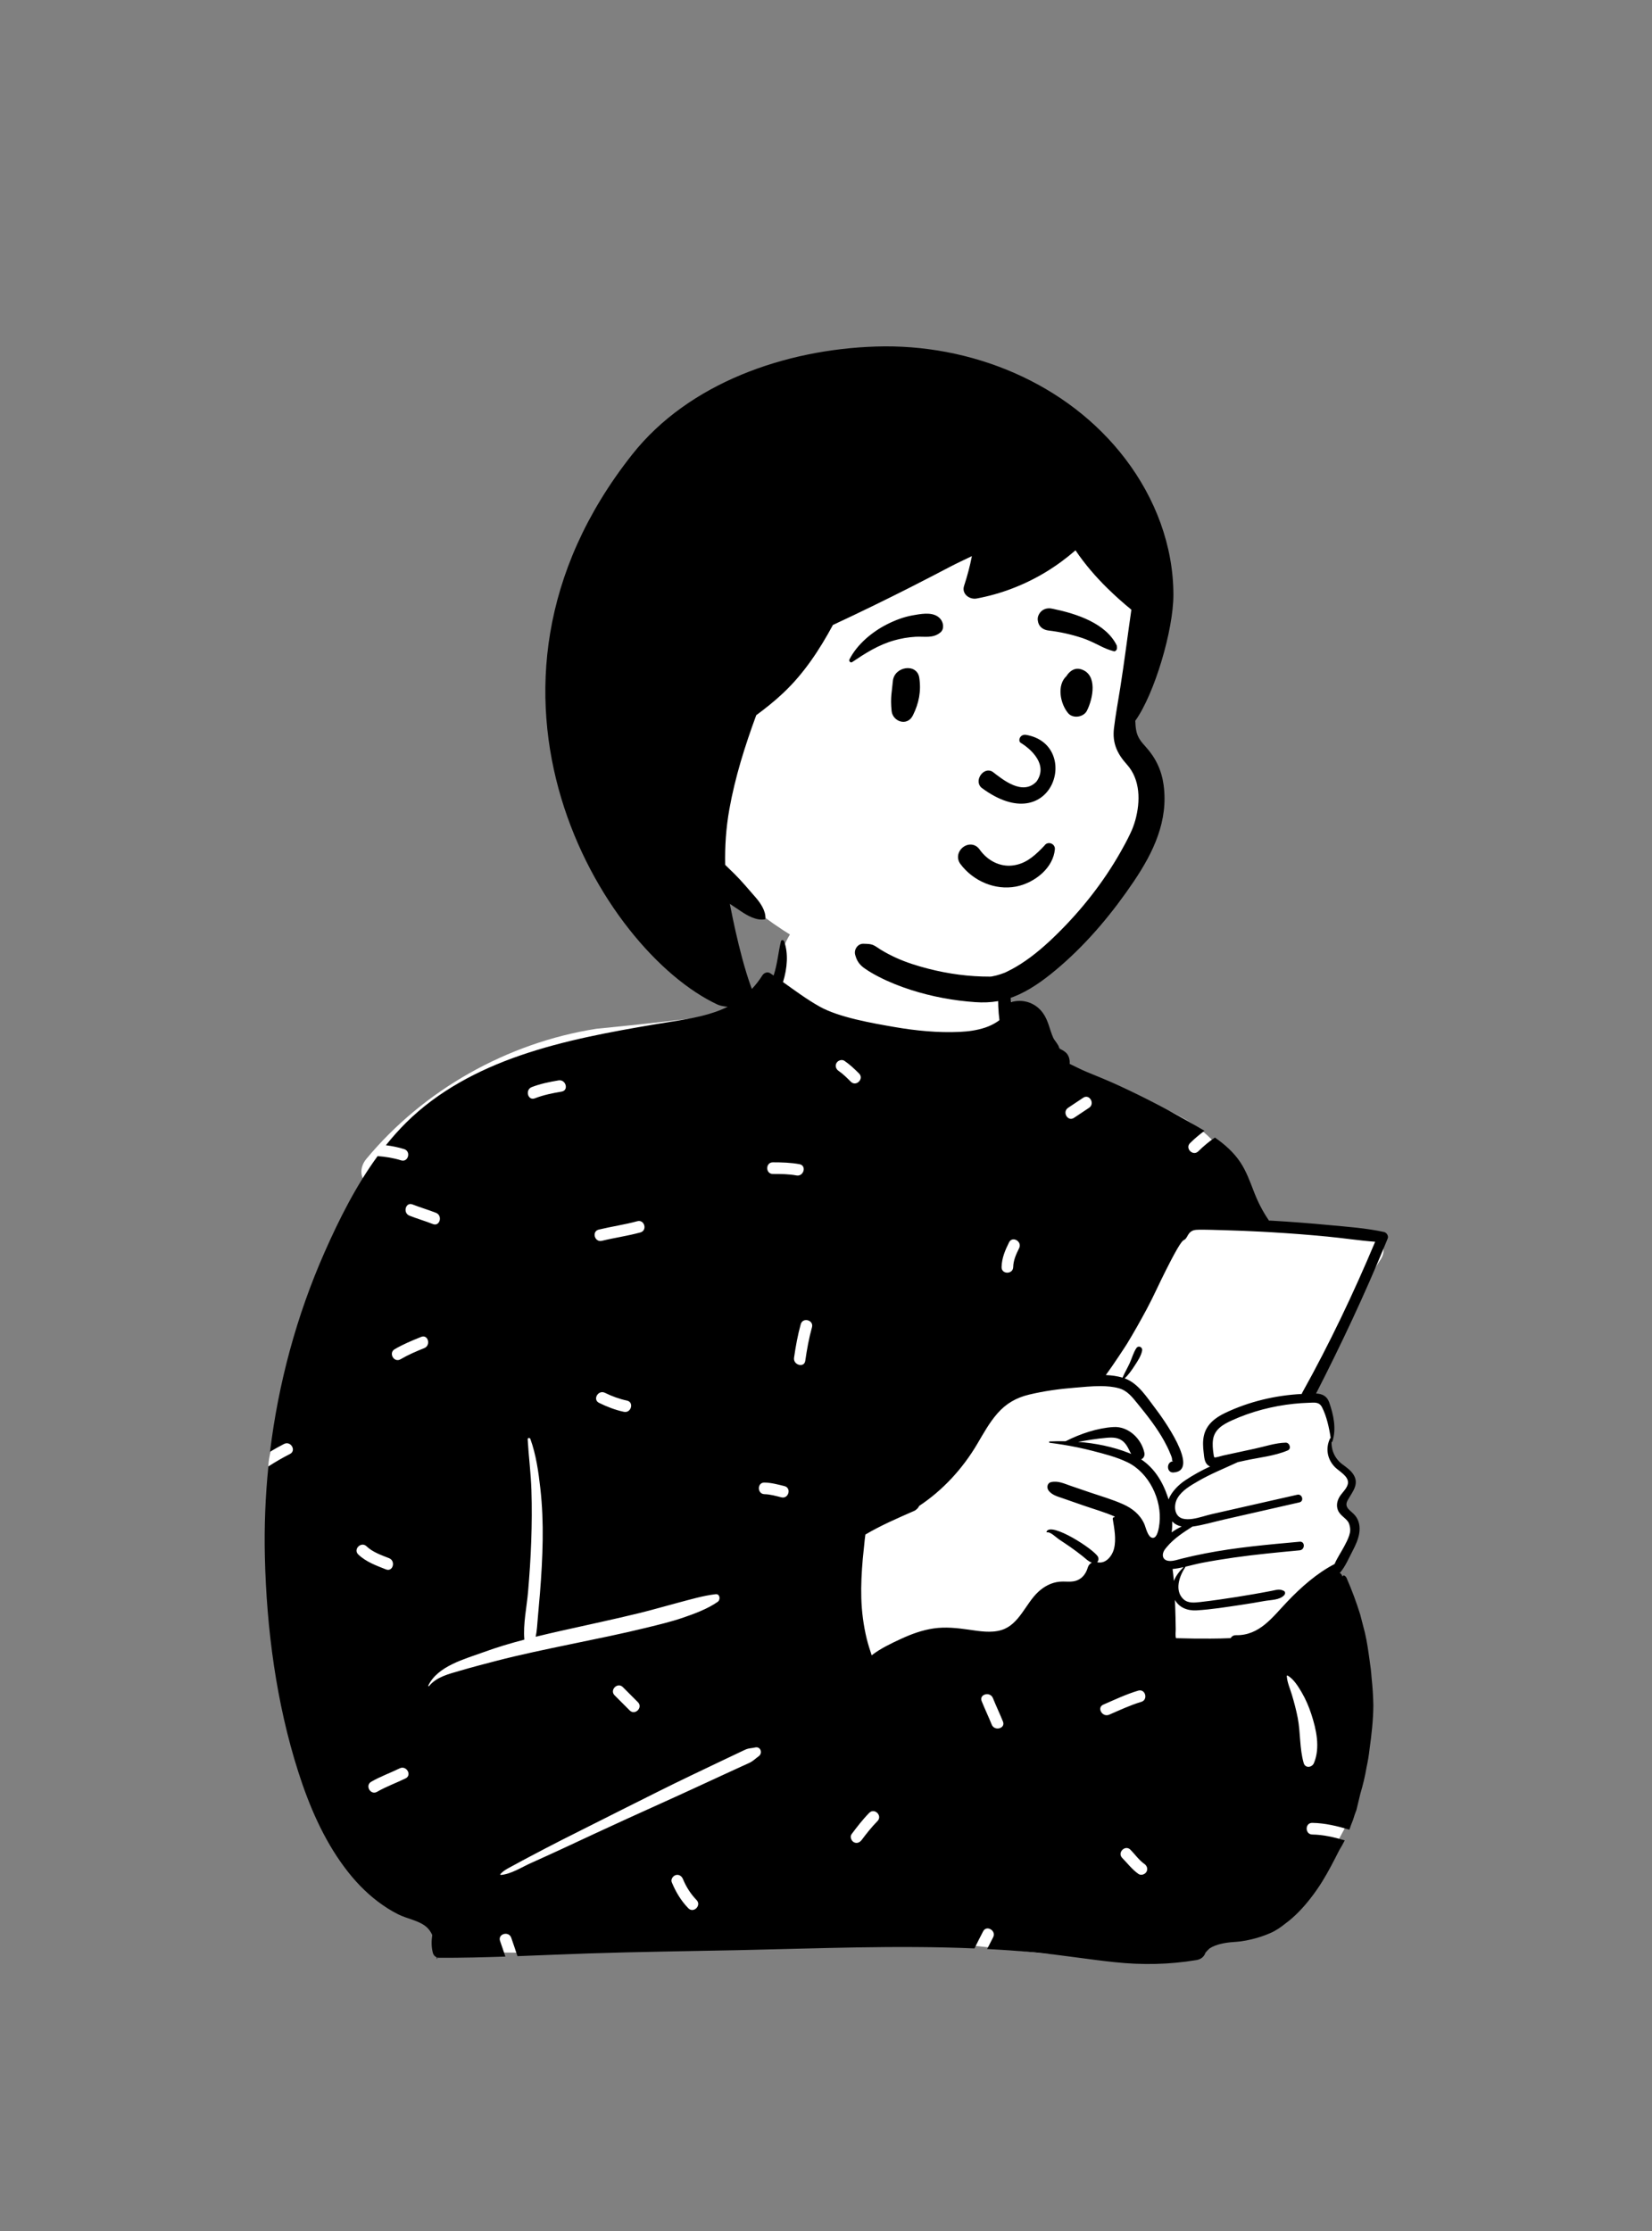 <?xml version="1.0" encoding="utf-8"?>
<svg xmlns="http://www.w3.org/2000/svg" xmlns:xlink="http://www.w3.org/1999/xlink" width="240px" height="324px" viewBox="0 0 240 324" version="1.1">
    
    <rect x="0" y="0" width="240" height="324" fill="#808080" stroke="none"/>
    
    <title>peep-67</title>
    <desc>Created with Sketch.</desc>
    <g id="Introduction" stroke="none" stroke-width="1" fill="none" fill-rule="evenodd">
        <g id="variations" transform="translate(-2286, -1082)">
            <g id="images" transform="translate(126, 110)">
                <g id="a-person/bust" transform="translate(2160, 972)">
                    <g id="body/Paper" transform="translate(31.056, 135.053)" fill-rule="evenodd">
                        <path d="M150.023,41.544 C148.181,34.401 146.488,31.372 143.216,28.889 C140.157,26.567 135.69,24.616 129.173,23.191 C122.385,22.004 122.193,18.476 120.491,12.804 C119.994,11.099 117.534,10.646 116.472,11.874 C116.322,11.713 116.166,11.565 116.004,11.431 C116.149,10.618 114.965,8.287 115.005,7.51 C115.418,-0.609 112.763,-4.686 106.136,-6.201 C104.695,-6.531 94.907,-6.725 93.501,-6.337 C87.359,-4.638 81.312,0.755 82.237,7.253 C80.309,9.773 78.422,11.311 75.447,12.123 C68.826,12.964 62.207,13.712 55.585,14.352 C42.622,16.385 30.468,23.248 22.162,33.256 C21.396,34.18 21.174,35.434 21.85,36.42 C21.321,38.689 18.339,44.193 20.685,45.749 C16.827,54.977 7.951,72.816 7.933,77.912 C7.864,99.321 10.176,127.187 31.298,139.035 C32.144,139.866 32.265,140.786 32.631,142.024 C33.56,145.921 36.932,148.707 40.623,148.479 C58.807,148.883 76.419,146.665 94.604,146.557 C102.623,146.51 112.267,147.707 119.233,148.505 C126.199,149.302 133.232,148.597 139.917,146.557 C140.48,147.445 141.62,147.962 142.776,147.707 C149.707,146.33 155.311,142.058 160.192,137.389 C161.684,134.675 167.509,126.942 165.194,124.251 C167.293,115.376 167.184,105.839 163.454,97.388 C163.983,95.839 163.019,94.136 163.454,92.537 C163.769,91.379 164.575,90.9 164.981,89.754 C165.552,88.141 164.931,85.977 164.288,84.33 C164.024,83.51 164.773,82.627 164.981,81.79 C165.967,77.841 163.708,78.189 162.08,75.549 C162.104,75.541 162.528,73.657 162.526,73.666 C162.775,72.321 162.15,70.597 161.606,69.474 C161.237,68.715 160.448,68.24 159.665,68.327 C160.454,65.647 161.452,63.417 162.526,60.835 C164.424,56.283 166.827,51.924 169.553,47.805 C170.67,46.118 169.17,44.163 167.364,44.048 C161.516,43.677 155.733,42.835 150.023,41.544 Z" id="🎨-Background" fill="#FFFFFF"/>
                        <path d="M132.957,75.965 C130.618,75.047 128.1,74.54 125.569,74.344 C126.932,74.105 128.298,73.874 129.676,73.756 C130.637,73.674 131.529,73.682 132.251,74.412 C132.733,74.897 132.959,75.523 133.276,76.098 C133.172,76.051 133.065,76.007 132.957,75.965 Z M158.06,67.388 C154.229,67.583 150.395,68.494 146.93,70.144 C145.513,70.82 144.228,71.797 143.852,73.403 C143.662,74.223 143.708,75.071 143.81,75.899 C143.886,76.527 143.905,77.328 144.45,77.753 C144.543,77.825 144.642,77.88 144.746,77.92 C143.468,78.497 142.25,79.19 141.169,79.904 C140.18,80.557 139.164,81.563 138.708,82.698 C138.67,82.569 138.632,82.449 138.594,82.335 C137.816,80.036 136.618,78.152 134.732,76.886 C135.065,76.736 135.296,76.381 135.188,75.891 C134.74,73.843 132.849,72.063 130.713,72.19 C128.375,72.327 125.863,73.179 123.748,74.255 C122.977,74.238 122.207,74.249 121.447,74.282 C121.316,74.287 121.322,74.464 121.447,74.479 C122.064,74.557 122.681,74.644 123.298,74.745 C124.764,74.98 126.226,75.278 127.656,75.648 C129.372,76.092 131.146,76.537 132.75,77.313 C135.86,78.82 137.784,82.76 137.389,86.188 C137.324,86.75 137.106,88.449 136.326,88.274 C135.668,88.126 135.406,86.75 135.175,86.241 C134.558,84.888 133.447,84.004 132.114,83.406 C130.549,82.703 128.873,82.227 127.25,81.674 C126.332,81.359 125.413,81.043 124.491,80.731 C123.549,80.408 122.653,79.961 121.65,80.188 C121.044,80.325 120.974,81.048 121.314,81.462 C121.832,82.094 122.601,82.28 123.346,82.54 C124.331,82.882 125.313,83.225 126.296,83.567 C127.814,84.095 129.406,84.541 130.886,85.188 L130.84,85.294 C130.719,85.26 130.578,85.38 130.601,85.528 C130.823,86.896 131.132,88.477 130.789,89.846 C130.519,90.933 129.566,92.135 128.328,91.816 C128.522,91.638 128.594,91.332 128.463,91.049 C127.973,90.001 121.551,85.862 120.978,87.399 C120.959,87.454 121.018,87.494 121.065,87.486 C121.553,87.384 122.37,88.217 122.761,88.481 C123.325,88.862 123.898,89.233 124.456,89.624 C125.066,90.051 125.662,90.499 126.243,90.962 C126.699,91.326 127.044,91.704 127.567,91.888 C127.293,92.019 127.075,92.262 126.982,92.573 C126.746,93.382 126.289,94.069 125.497,94.426 C124.667,94.798 123.731,94.564 122.856,94.655 C121.665,94.775 120.625,95.342 119.757,96.151 C117.934,97.854 117.019,100.856 114.469,101.661 C112.946,102.141 111.256,101.838 109.713,101.621 C107.991,101.377 106.314,101.185 104.579,101.439 C102.919,101.682 101.349,102.257 99.832,102.958 C98.41,103.616 96.839,104.36 95.577,105.34 C95.318,104.539 95.056,103.747 94.857,102.929 C94.388,100.995 94.134,99.025 94.073,97.038 C94.016,95.147 94.122,93.247 94.284,91.364 C94.365,90.423 94.491,89.487 94.572,88.546 C94.593,88.31 94.635,88.056 94.667,87.803 C96.919,86.473 99.285,85.455 101.67,84.406 C101.677,84.404 101.683,84.4 101.689,84.398 C101.763,84.364 101.835,84.332 101.909,84.301 C101.907,84.296 101.905,84.292 101.901,84.288 C102.173,84.121 102.363,83.899 102.477,83.649 C105.915,81.369 108.788,78.256 110.93,74.625 C111.828,73.103 112.692,71.524 113.867,70.191 C115.118,68.768 116.603,67.923 118.441,67.483 C120.589,66.968 122.803,66.659 125.005,66.484 C126.207,66.389 127.55,66.241 128.86,66.247 C129.773,66.253 130.667,66.331 131.487,66.558 C132.701,66.891 133.411,67.815 134.174,68.749 C134.903,69.646 135.627,70.544 136.308,71.478 C136.952,72.363 137.56,73.278 138.089,74.238 C138.406,74.813 138.699,75.405 138.946,76.015 C139.033,76.231 139.147,76.476 139.2,76.7 C139.253,76.926 139.156,77.165 139.409,77.165 C138.363,77.18 138.374,78.852 139.413,78.79 C143.482,78.554 137.653,70.607 136.802,69.5 C135.595,67.931 134.351,65.885 132.42,65.156 C132.393,65.146 132.363,65.135 132.336,65.127 C132.898,64.594 133.341,63.956 133.766,63.307 C134.203,62.639 134.725,61.874 134.869,61.081 C134.96,60.577 134.332,60.289 134.034,60.731 C133.601,61.375 133.392,62.191 133.069,62.899 C132.739,63.618 132.338,64.296 132.021,65.021 C131.258,64.786 130.434,64.679 129.596,64.643 C130.654,63.21 132.462,60.445 132.68,60.09 C133.682,58.446 134.634,56.751 135.545,55.054 C136.529,53.215 137.372,51.3 138.315,49.44 C138.849,48.386 139.388,47.323 139.982,46.3 C140.187,45.949 140.406,45.598 140.656,45.279 C140.704,45.216 140.765,45.163 140.822,45.103 C140.888,45.067 140.956,45.027 140.994,45.006 C141.336,44.81 141.456,44.353 141.697,44.064 C142.082,43.597 142.534,43.542 143.113,43.535 C144.346,43.522 145.584,43.571 146.816,43.605 C148.627,43.656 150.435,43.727 152.244,43.823 C152.791,43.852 153.336,43.882 153.883,43.916 C156.513,44.072 159.141,44.277 161.763,44.529 C164.083,44.75 166.403,45.112 168.725,45.285 C165.581,52.757 162.095,60.093 158.148,67.173 C158.108,67.244 158.079,67.316 158.06,67.388 Z M140.618,86.636 C140.11,86.869 139.618,87.158 139.16,87.488 C139.236,86.974 139.255,86.433 139.234,85.89 C139.612,86.296 140.096,86.528 140.618,86.636 Z M162.262,73.784 C162.226,73.788 162.192,73.807 162.175,73.843 C161.474,75.291 161.767,76.907 162.913,78.042 C163.513,78.634 164.82,79.302 164.778,80.274 C164.742,81.06 163.887,81.72 163.521,82.369 C163.181,82.973 163.054,83.637 163.327,84.292 C163.675,85.131 164.649,85.465 164.983,86.289 C165.406,87.335 164.719,88.597 164.237,89.508 C163.789,90.351 163.21,91.195 162.826,92.087 C160.251,93.42 157.946,95.466 155.964,97.544 C153.794,99.816 151.933,102.489 148.487,102.422 C148.143,102.415 147.881,102.597 147.725,102.848 C146.765,102.893 145.804,102.912 144.845,102.916 C143.159,102.925 141.473,102.908 139.789,102.855 C139.671,102.447 139.758,101.893 139.751,101.549 C139.73,100.439 139.72,99.332 139.673,98.222 C139.66,97.914 139.648,97.603 139.635,97.294 C140.241,98.391 141.425,98.89 142.772,98.814 C144.94,98.687 147.12,98.332 149.267,98.013 C150.397,97.846 151.525,97.656 152.651,97.453 C153.577,97.288 154.882,97.33 155.529,96.588 C155.681,96.415 155.689,96.098 155.451,95.982 C154.81,95.667 154.407,95.842 153.703,95.978 C152.846,96.144 151.986,96.303 151.124,96.451 C149.469,96.738 147.811,97.005 146.149,97.239 C145.202,97.372 144.253,97.503 143.305,97.607 C142.477,97.696 141.543,97.816 140.875,97.193 C139.529,95.933 140.284,93.822 141.135,92.549 C141.152,92.524 141.152,92.501 141.146,92.48 C141.949,92.292 142.749,92.072 143.548,91.917 C145.084,91.622 146.63,91.372 148.179,91.15 C151.36,90.696 154.563,90.396 157.762,90.094 C158.554,90.017 158.562,88.771 157.762,88.845 C153.167,89.265 148.549,89.664 144.015,90.55 C142.878,90.77 141.75,91.019 140.628,91.3 C140.098,91.432 139.529,91.637 138.974,91.643 C138.94,91.643 138.906,91.643 138.872,91.641 C137.784,91.607 137.626,90.675 138.224,89.899 C138.298,89.804 138.374,89.709 138.452,89.618 C139.508,88.358 140.824,87.517 142.181,86.646 C143.7,86.439 145.215,85.979 146.702,85.64 C150.374,84.803 154.046,83.966 157.72,83.132 C158.44,82.967 158.134,81.859 157.413,82.022 C154.625,82.654 151.836,83.286 149.047,83.918 L144.965,84.844 C144.15,85.027 143.131,85.397 142.172,85.531 C141.699,85.596 141.241,85.604 140.827,85.507 C139.489,85.19 139.422,83.518 139.999,82.525 C140.645,81.409 141.866,80.712 142.95,80.08 C144.828,78.983 146.827,78.194 148.779,77.286 C149.125,77.21 149.472,77.133 149.818,77.057 C151.834,76.614 154.137,76.396 156.034,75.582 C156.602,75.341 156.291,74.445 155.729,74.458 C154.257,74.49 152.717,75.014 151.278,75.324 C149.721,75.662 148.162,75.999 146.605,76.335 C146.449,76.368 145.523,76.664 145.384,76.599 C145.295,76.557 145.263,76.248 145.234,76.045 C145.138,75.377 145.069,74.676 145.172,74.006 C145.401,72.503 146.653,71.797 147.921,71.22 C150.744,69.937 153.839,69.134 156.919,68.813 C157.629,68.739 158.339,68.692 159.053,68.669 C159.891,68.644 160.582,68.496 161.007,69.322 C161.675,70.624 162.042,72.298 162.262,73.784 Z M158.342,120.988 C157.727,118.86 157.894,116.588 157.473,114.417 C157.256,113.298 156.959,112.187 156.635,111.094 C156.373,110.211 155.937,109.271 155.888,108.35 C155.885,108.288 155.957,108.253 156.007,108.281 C156.875,108.778 157.541,109.853 158.036,110.696 C158.628,111.706 159.08,112.762 159.445,113.873 C160.172,116.087 160.769,118.757 159.832,120.988 C159.553,121.652 158.572,121.785 158.342,120.988 Z M139.335,92.803 C139.855,92.752 140.375,92.653 140.894,92.537 C140.313,93.103 139.777,93.786 139.479,94.543 C139.432,93.961 139.373,93.382 139.295,92.805 C139.308,92.805 139.322,92.805 139.335,92.803 Z M134.34,137.096 C133.424,136.456 132.756,135.562 131.979,134.772 C131.214,133.996 132.409,132.8 133.174,133.577 C133.837,134.25 134.413,135.091 135.193,135.636 C135.569,135.898 135.743,136.371 135.497,136.793 C135.279,137.164 134.715,137.357 134.34,137.096 Z M129.229,112.506 C130.902,111.782 132.548,110.994 134.299,110.473 C135.345,110.161 135.788,111.793 134.748,112.103 C133.135,112.583 131.623,113.3 130.082,113.966 C129.093,114.393 128.234,112.936 129.229,112.506 Z M111.561,112 C111.152,110.99 112.788,110.555 113.191,111.55 C113.655,112.696 114.187,113.813 114.651,114.959 C115.06,115.968 113.424,116.404 113.021,115.408 C112.557,114.262 112.025,113.146 111.561,112 Z M94.122,132.166 C93.849,132.53 93.395,132.727 92.966,132.47 C92.606,132.254 92.387,131.681 92.663,131.313 C93.468,130.239 94.284,129.178 95.228,128.22 C95.994,127.444 97.188,128.64 96.424,129.416 C95.58,130.271 94.842,131.207 94.122,132.166 Z M91.628,19.011 C92.404,19.541 93.084,20.185 93.747,20.848 C94.517,21.618 93.322,22.814 92.551,22.043 C91.993,21.485 91.43,20.918 90.775,20.471 C90.397,20.213 90.228,19.733 90.472,19.315 C90.691,18.94 91.251,18.754 91.628,19.011 Z M117,46.22 C116.561,47.099 116.166,47.96 116.141,48.958 C116.115,50.046 114.425,50.047 114.451,48.958 C114.484,47.652 114.965,46.518 115.54,45.366 C116.027,44.392 117.484,45.249 117,46.22 Z M126.309,24.368 C127.217,23.762 128.063,25.227 127.162,25.828 C126.432,26.315 125.701,26.802 124.971,27.289 C124.063,27.894 123.218,26.429 124.118,25.829 C124.848,25.342 125.578,24.855 126.309,24.368 Z M85.932,62.574 C85.777,63.649 84.149,63.189 84.302,62.125 C84.54,60.48 84.83,58.857 85.276,57.255 C85.568,56.207 87.198,56.655 86.906,57.705 C86.46,59.307 86.17,60.93 85.932,62.574 Z M80.006,81.942 C78.919,81.919 78.918,80.229 80.006,80.252 C80.991,80.272 81.959,80.532 82.908,80.769 C83.965,81.033 83.514,82.663 82.459,82.399 C81.656,82.199 80.839,81.96 80.006,81.942 Z M77.819,120.958 C77.445,121.14 77.062,121.303 76.684,121.476 C75.927,121.822 75.171,122.169 74.415,122.516 C72.841,123.239 71.267,123.965 69.694,124.693 C66.546,126.15 63.374,127.557 60.219,128.999 C57.001,130.469 53.791,131.959 50.586,133.457 C49.076,134.162 47.554,134.842 46.036,135.529 C44.737,136.116 43.132,137.142 41.707,137.239 C41.634,137.244 41.609,137.151 41.651,137.104 C42.189,136.491 43.048,136.134 43.756,135.736 C44.479,135.329 45.216,134.946 45.949,134.558 C47.477,133.748 49.007,132.945 50.55,132.163 C53.637,130.6 56.729,129.049 59.823,127.5 C62.977,125.919 66.128,124.329 69.31,122.805 C70.809,122.087 72.308,121.371 73.809,120.658 C74.622,120.272 75.435,119.886 76.249,119.501 C76.6,119.335 76.948,119.155 77.307,119.006 C77.784,118.809 78.147,118.849 78.639,118.727 C79.442,118.529 79.79,119.55 79.173,119.995 C78.666,120.361 78.399,120.675 77.819,120.958 Z M66.536,138.295 C66.362,137.873 66.725,137.361 67.126,137.255 C67.606,137.128 67.99,137.42 68.166,137.845 C68.629,138.973 69.289,140.007 70.138,140.881 C70.898,141.662 69.703,142.858 68.943,142.077 C67.879,140.982 67.114,139.702 66.536,138.295 Z M58.235,111.155 C57.464,110.385 58.66,109.189 59.43,109.96 L61.62,112.151 C62.391,112.922 61.195,114.117 60.425,113.346 L58.235,111.155 Z M35.762,107.583 C34.187,108.045 32.351,108.47 31.277,109.814 C31.225,109.879 31.137,109.795 31.168,109.729 C32.543,106.879 36.484,105.879 39.214,104.88 C41.144,104.174 43.124,103.588 45.122,103.064 C44.922,100.785 45.473,98.342 45.664,96.074 C45.868,93.652 46.035,91.224 46.12,88.795 C46.207,86.317 46.228,83.822 46.147,81.343 C46.066,78.874 45.745,76.434 45.605,73.973 C45.591,73.735 45.923,73.724 45.994,73.92 C46.824,76.204 47.178,78.734 47.448,81.143 C47.726,83.624 47.818,86.098 47.783,88.593 C47.746,91.159 47.597,93.719 47.392,96.276 C47.295,97.488 47.183,98.699 47.076,99.911 C46.995,100.835 46.958,101.752 46.769,102.647 C47.974,102.351 49.181,102.072 50.385,101.8 C54.223,100.933 58.077,100.129 61.898,99.192 C63.774,98.733 65.624,98.182 67.491,97.693 C69.25,97.232 71.106,96.674 72.912,96.468 C73.556,96.395 73.638,97.277 73.211,97.576 C71.744,98.607 69.795,99.324 68.1,99.901 C66.399,100.48 64.63,100.897 62.887,101.326 C59.251,102.22 55.58,102.952 51.915,103.714 C48.255,104.475 44.588,105.23 40.969,106.169 C39.227,106.622 37.49,107.075 35.762,107.583 Z M27.133,62.349 C26.192,62.902 25.342,61.44 26.28,60.889 C27.507,60.169 28.814,59.627 30.132,59.099 C31.144,58.694 31.579,60.33 30.582,60.73 C29.397,61.204 28.235,61.702 27.133,62.349 Z M23.725,125.165 C22.782,125.713 21.932,124.251 22.872,123.706 C24.194,122.939 25.641,122.428 27.01,121.758 C27.984,121.281 28.84,122.74 27.863,123.218 C26.494,123.888 25.047,124.399 23.725,125.165 Z M22.193,89.508 C23.105,90.375 24.323,90.783 25.471,91.238 C26.472,91.635 26.033,93.27 25.021,92.869 C23.591,92.301 22.134,91.783 20.998,90.703 C20.207,89.952 21.404,88.759 22.193,89.508 Z M32.285,41.082 C33.288,41.476 32.849,43.11 31.836,42.713 C30.712,42.272 29.552,41.936 28.429,41.495 C27.426,41.102 27.865,39.467 28.878,39.865 C30.001,40.306 31.162,40.641 32.285,41.082 Z M50.089,21.848 C51.155,21.668 51.609,23.298 50.539,23.478 C49.211,23.702 47.904,23.965 46.645,24.452 C45.628,24.846 45.192,23.21 46.195,22.822 C47.455,22.334 48.762,22.072 50.089,21.848 Z M55.972,68.679 C54.995,68.199 55.852,66.741 56.825,67.219 C57.85,67.724 58.912,68.113 60.031,68.351 C61.096,68.578 60.642,70.208 59.581,69.982 C58.322,69.714 57.125,69.246 55.972,68.679 Z M61.528,42.3 C62.58,42.011 63.025,43.643 61.978,43.93 C60.134,44.435 58.236,44.698 56.38,45.148 C55.321,45.404 54.874,43.773 55.93,43.517 C57.787,43.067 59.685,42.805 61.528,42.3 Z M85.099,34.021 C86.168,34.219 85.712,35.849 84.649,35.652 C83.518,35.443 82.371,35.439 81.223,35.439 C80.134,35.438 80.136,33.747 81.223,33.748 C82.527,33.748 83.814,33.784 85.099,34.021 Z M161.97,42.855 C159.209,42.591 156.444,42.379 153.674,42.221 C153.545,42.214 153.418,42.206 153.289,42.199 C153.275,42.17 153.256,42.142 153.236,42.113 C152.332,40.785 151.667,39.458 151.09,37.958 C150.539,36.529 150.004,35.056 149.155,33.767 C148.186,32.298 146.878,31.149 145.445,30.152 C144.576,30.737 143.769,31.422 143.031,32.148 C142.254,32.911 141.059,31.716 141.836,30.952 C142.492,30.307 143.192,29.711 143.932,29.173 C143.077,28.654 142.205,28.165 141.355,27.68 C138.167,25.86 134.903,24.178 131.571,22.639 C130.022,21.922 128.455,21.286 126.877,20.642 C126.027,20.295 125.189,19.849 124.339,19.448 C124.401,18.847 124.221,18.175 123.76,17.78 C123.42,17.49 123.156,17.383 122.751,17.178 C122.66,17.146 122.605,17.127 122.579,17.116 C122.599,17.121 122.653,17.137 122.744,17.167 C122.96,17.267 122.977,17.237 122.795,17.08 C122.784,16.738 122.11,16.015 121.956,15.662 C121.42,14.451 121.253,13.17 120.46,12.067 C119.368,10.548 117.534,9.973 115.825,10.488 C115.648,8.66 115.601,6.752 114.913,5.12 C114.894,5.076 114.832,5.057 114.805,5.105 C114.087,6.329 114.025,7.692 113.97,9.104 C113.918,10.429 113.968,11.784 114.141,13.101 C114.032,13.185 113.92,13.266 113.803,13.344 C113.258,13.703 112.671,13.98 112.054,14.185 C110.879,14.574 109.648,14.743 108.416,14.802 C105.237,14.954 101.96,14.633 98.833,14.088 C95.67,13.536 90.822,12.708 88.008,11.125 C86.15,10.081 84.437,8.806 82.7,7.572 C83.33,5.543 83.491,3.362 82.857,1.648 C82.781,1.443 82.46,1.405 82.399,1.648 C82.001,3.283 81.885,4.928 81.357,6.545 C81.349,6.568 81.34,6.593 81.332,6.616 C81.167,6.505 81.002,6.395 80.837,6.285 C80.457,6.033 79.939,6.221 79.711,6.581 C76.062,12.331 70.284,12.661 64.217,13.688 C57.576,14.813 50.903,16.026 44.518,18.226 C38.413,20.331 32.577,23.396 27.955,27.974 C26.908,29.01 25.93,30.114 25.006,31.267 C25.9,31.38 26.786,31.555 27.661,31.83 C28.697,32.156 28.252,33.788 27.212,33.461 C26.087,33.107 24.95,32.933 23.802,32.845 C20.661,37.144 18.212,42.018 16.094,46.815 C12.032,56.013 9.388,65.809 8.172,75.782 C8.84,75.382 9.52,75 10.217,74.645 C11.185,74.153 12.039,75.612 11.07,76.105 C9.993,76.653 8.947,77.257 7.934,77.912 C7.491,82.277 7.32,86.671 7.424,91.057 C7.671,101.515 9.082,112.279 12.275,122.257 C13.84,127.154 15.915,132.011 19.006,136.149 C20.404,138.024 21.993,139.714 23.865,141.124 C24.771,141.809 25.73,142.42 26.742,142.935 C28.046,143.603 29.744,143.823 30.868,144.768 C31.238,145.079 31.523,145.488 31.739,145.951 C31.614,146.83 31.599,147.712 31.84,148.591 C31.916,148.866 32.123,149.09 32.379,149.198 C32.383,149.274 32.383,149.348 32.383,149.42 C32.383,149.453 32.434,149.462 32.44,149.428 C32.451,149.362 32.461,149.297 32.472,149.23 C32.554,149.257 32.641,149.27 32.729,149.27 C35.939,149.282 39.152,149.204 42.365,149.094 C42.117,148.333 41.848,147.578 41.589,146.817 C41.238,145.782 42.871,145.342 43.219,146.367 C43.521,147.257 43.837,148.14 44.119,149.033 C47.562,148.905 51.004,148.751 54.439,148.638 C61.747,148.394 69.053,148.314 76.362,148.16 C87.714,147.919 99.148,147.426 110.517,147.909 C110.911,147.074 111.351,146.258 111.768,145.435 C112.26,144.463 113.718,145.32 113.227,146.288 C112.937,146.86 112.637,147.425 112.351,147.996 C114.654,148.116 116.954,148.274 119.25,148.49 C123.167,148.857 127.046,149.51 130.958,149.916 C134.936,150.33 138.828,150.257 142.775,149.599 C143.484,149.481 143.903,149.052 144.076,148.519 C144.082,148.517 144.087,148.513 144.091,148.506 C144.293,148.27 144.484,148.073 144.68,147.902 C144.915,147.75 145.168,147.621 145.466,147.507 C146.022,147.295 146.601,147.167 147.188,147.08 C147.834,146.983 148.489,146.974 149.136,146.894 C149.681,146.824 150.213,146.721 150.745,146.594 C151.703,146.366 152.611,146.068 153.515,145.672 C154.303,145.328 155.015,144.833 155.687,144.294 C157.077,143.278 158.281,141.98 159.334,140.632 C159.946,139.843 160.523,139.025 161.047,138.174 C161.96,136.698 162.737,135.166 163.523,133.621 C163.808,133.163 164.069,132.695 164.307,132.216 C162.771,131.763 161.22,131.394 159.592,131.368 C158.503,131.35 158.503,129.66 159.592,129.677 C161.459,129.707 163.225,130.143 164.98,130.663 C165.066,130.436 165.148,130.207 165.224,129.975 C165.433,129.492 165.606,128.995 165.75,128.492 C165.834,128.263 165.919,128.035 166.003,127.807 C166.194,127.016 166.384,126.224 166.576,125.431 C166.958,124.163 167.26,122.876 167.482,121.572 C167.668,120.714 167.812,119.85 167.909,118.975 C168.205,116.855 168.446,114.739 168.463,112.596 C168.437,111.275 168.353,109.956 168.209,108.644 C168.148,107.752 168.044,106.864 167.905,105.983 C167.723,104.672 167.544,103.375 167.241,102.081 C167.015,101.207 166.789,100.331 166.563,99.456 C165.999,97.633 165.334,95.844 164.567,94.096 C164.525,93.987 164.311,93.746 164.182,93.744 C164.085,93.741 163.95,93.83 163.994,93.949 C163.999,93.959 164.003,93.972 164.007,93.982 C163.963,93.883 163.92,93.782 163.876,93.682 C163.838,93.589 163.69,93.403 163.576,93.406 C163.57,93.406 163.563,93.406 163.555,93.407 C163.584,93.387 163.612,93.359 163.639,93.327 C164.398,92.429 164.89,91.247 165.433,90.208 C165.883,89.35 166.308,88.445 166.43,87.475 C166.538,86.623 166.392,85.784 165.858,85.095 C165.249,84.311 164.104,83.943 164.74,82.81 C165.463,81.521 166.525,80.403 165.467,78.938 C164.928,78.192 164.075,77.783 163.441,77.133 C162.712,76.383 162.365,75.379 162.384,74.354 C162.429,74.38 162.488,74.367 162.509,74.304 C163.122,72.452 162.678,70.419 162.051,68.616 C161.708,67.638 160.984,67.369 160.141,67.321 C163.791,60.188 167.207,52.94 170.252,45.526 C170.353,45.283 170.453,45.04 170.552,44.797 C170.7,44.433 170.387,43.95 170.026,43.869 C167.394,43.292 164.651,43.108 161.97,42.855 Z" id="🖍-Ink" fill="#000000"/>
                    </g>
                    <g id="head/Medium-1" transform="translate(78.592, 38.043)" fill-rule="evenodd">
                        <path d="M41.281,17.473 C73.303,15.897 75.539,25.208 79.936,31.144 C82.119,34.09 87.753,38.452 88.687,48.526 C89.336,55.52 85.206,63.58 85.206,69.829 C85.206,73.018 89.11,79.866 87.292,84.515 C83.247,94.863 74.683,106.346 63.768,106.346 C52.854,106.346 32.707,100.329 20.648,83.055 C16.698,77.397 9.259,19.048 41.281,17.473 Z" id="🎨-Background" fill="#FFFFFF"/>
                        <path d="M87.889,70.453 C87.19,69.681 86.647,69.047 86.465,67.986 C86.389,67.544 86.355,67.09 86.341,66.634 C89.148,62.707 91.878,53.431 91.878,48.358 C91.878,41.2 89.239,34.314 84.908,28.618 C76.466,17.524 62.413,11.837 48.659,12.283 C35.489,12.707 21.48,17.564 13.264,27.946 C-13.995,62.391 8.883,100.015 25.639,107.842 C27.098,108.524 31.809,108.287 31.152,106.832 C29.267,102.652 27.782,94.952 27.435,93.219 C27.972,93.581 28.513,93.934 29.055,94.299 C30.017,94.944 31.305,95.681 32.514,95.468 C32.571,95.457 32.607,95.396 32.609,95.343 C32.664,94.208 31.853,93.042 31.139,92.232 C30.148,91.108 29.205,89.956 28.139,88.901 C27.684,88.451 27.224,88.005 26.763,87.559 C26.704,84.883 26.884,82.195 27.363,79.505 C28.194,74.84 29.626,70.296 31.272,65.824 C32.647,64.809 33.982,63.742 35.218,62.575 C38.195,59.767 40.466,56.33 42.414,52.716 C42.437,52.705 42.463,52.693 42.486,52.682 C46.261,50.926 50.005,49.102 53.719,47.221 C55.635,46.251 57.539,45.257 59.442,44.264 C60.477,43.723 61.544,43.231 62.603,42.721 C62.317,44.184 61.933,45.625 61.466,47.043 C61.082,48.208 62.256,49.068 63.296,48.876 C66.834,48.221 70.255,46.904 73.333,45.04 C74.858,44.116 76.31,43.049 77.655,41.878 C79.001,43.884 80.636,45.765 82.286,47.384 C83.4,48.476 84.564,49.516 85.772,50.501 C85.225,54.27 84.756,58.046 84.163,61.806 C83.852,63.772 83.478,65.737 83.244,67.713 C82.988,69.867 83.7,71.401 85.117,72.976 C87.099,75.176 87.097,78.359 86.339,81.092 C86.246,81.43 86.129,81.76 86.009,82.087 C85.984,82.155 85.91,82.339 85.882,82.411 C85.882,82.413 85.882,82.415 85.88,82.419 C85.88,82.421 85.878,82.424 85.878,82.425 C85.876,82.425 85.876,82.428 85.874,82.43 L85.874,82.434 L85.874,82.436 L85.872,82.438 C85.783,82.645 85.688,82.848 85.593,83.051 C85.16,83.966 84.676,84.86 84.173,85.74 C81.701,90.081 78.579,94.052 75.021,97.556 C73.365,99.188 71.643,100.705 69.697,101.948 C69.287,102.208 68.869,102.459 68.44,102.69 C68.21,102.814 67.973,102.931 67.736,103.049 C67.39,103.22 67.534,103.153 67.322,103.237 C66.94,103.387 66.549,103.518 66.15,103.622 C65.936,103.677 65.721,103.723 65.503,103.763 C65.501,103.763 65.497,103.765 65.491,103.765 C65.489,103.765 65.486,103.768 65.484,103.765 C65.482,103.768 65.478,103.768 65.474,103.768 C65.394,103.774 65.25,103.787 65.222,103.787 C62.189,103.797 59.18,103.389 56.244,102.635 C54.653,102.225 53.064,101.728 51.568,101.046 C50.808,100.697 50.064,100.31 49.352,99.872 C49.033,99.676 48.731,99.439 48.395,99.268 C47.892,99.01 47.4,99.038 46.857,99.015 C46.029,98.98 45.441,99.847 45.644,100.608 C45.891,101.536 46.28,102.083 47.079,102.635 C47.717,103.075 48.393,103.463 49.082,103.816 C50.582,104.588 52.168,105.215 53.774,105.729 C56.78,106.688 59.945,107.278 63.093,107.494 C65.385,107.65 67.371,107.344 69.458,106.378 C71.662,105.357 73.637,103.833 75.465,102.252 C79.557,98.714 83.117,94.422 86.136,89.943 C88.973,85.733 91.175,81.149 90.45,75.922 C90.16,73.826 89.307,72.021 87.889,70.453" id="🖍-Ink" fill="#000000"/>
                    </g>
                    <g id="face/Smiling" transform="translate(112.183, 77.354)" fill="#000000" fill-rule="evenodd">
                        <path d="M30.969,50.92 C29.549,50.34 28.282,49.373 27.355,48.138 C27.033,47.709 26.95,47.256 27.017,46.841 C27.093,46.375 27.369,45.952 27.745,45.669 C28.122,45.384 28.594,45.244 29.05,45.316 C29.447,45.378 29.841,45.595 30.154,46.045 L30.219,46.135 C30.77,46.881 31.487,47.492 32.305,47.886 C33.093,48.266 33.975,48.444 34.887,48.341 C36.624,48.144 37.822,47.204 39.095,45.928 C39.253,45.767 39.41,45.6 39.569,45.432 C39.669,45.278 39.808,45.18 39.963,45.128 C40.134,45.071 40.328,45.074 40.506,45.136 C40.677,45.196 40.83,45.309 40.933,45.46 C41.03,45.604 41.085,45.781 41.068,45.984 C40.951,47.307 40.26,48.488 39.278,49.415 C38.187,50.444 36.741,51.157 35.38,51.407 C33.881,51.682 32.353,51.485 30.969,50.92 L30.969,50.92 Z M36.088,30.512 C37.683,31.482 40.114,33.744 38.397,36.149 C36.377,38.27 33.469,35.838 32.035,34.739 C30.706,33.887 29.213,36.078 30.446,37.074 C40.803,44.745 45.006,30.766 36.894,29.371 C36.001,29.218 35.67,30.212 36.088,30.512 Z M17.527,21.589 C17.704,19.4 21.036,18.903 21.367,21.069 C21.664,23.009 21.315,24.791 20.441,26.538 C19.607,28.207 17.509,27.428 17.35,25.909 C17.137,23.872 17.418,22.95 17.527,21.589 Z M42.893,20.62 C43.358,20.011 44.028,19.595 44.832,19.83 C47.343,20.564 46.603,24.13 45.721,25.866 C45.242,26.809 43.693,27.048 42.993,26.218 C41.852,24.864 41.306,22.161 42.756,20.828 C42.796,20.759 42.839,20.69 42.893,20.62 Z M20.406,12.011 L20.803,11.942 C22.03,11.729 23.555,11.525 24.423,12.512 C24.884,13.036 25.042,14.008 24.423,14.509 C23.335,15.39 22.131,15.049 20.827,15.123 C19.752,15.185 18.719,15.363 17.683,15.659 C15.412,16.309 13.561,17.494 11.621,18.796 C11.366,18.967 11.107,18.641 11.228,18.403 C12.348,16.209 14.518,14.406 16.692,13.307 C17.853,12.721 19.122,12.234 20.406,12.011 Z M40.604,11.028 L40.908,11.09 C44.211,11.781 48.504,13.161 50.068,16.407 C50.128,16.866 50.065,16.965 50.013,17.029 L49.996,17.05 C49.954,17.105 49.92,17.181 49.722,17.243 C49.666,17.23 49.611,17.216 49.554,17.202 C48.837,17.014 48.27,16.755 47.721,16.486 L47.125,16.192 C46.434,15.853 45.737,15.527 44.998,15.286 C43.422,14.771 41.8,14.409 40.153,14.215 C39.797,14.173 39.453,14.053 39.182,13.846 C38.924,13.65 38.728,13.379 38.638,13.018 C38.522,12.551 38.555,12.198 38.806,11.777 C38.994,11.46 39.263,11.241 39.573,11.115 C39.888,10.987 40.247,10.957 40.604,11.028 Z" id="🖍-Ink"/>
                    </g>
                    <g id="facial-hair/*-None" transform="translate(104.577, 109.479)"/>
                    <g id="accessories/*-None" transform="translate(88.521, 88.978)"/>
                </g>
            </g>
        </g>
    </g>
</svg>